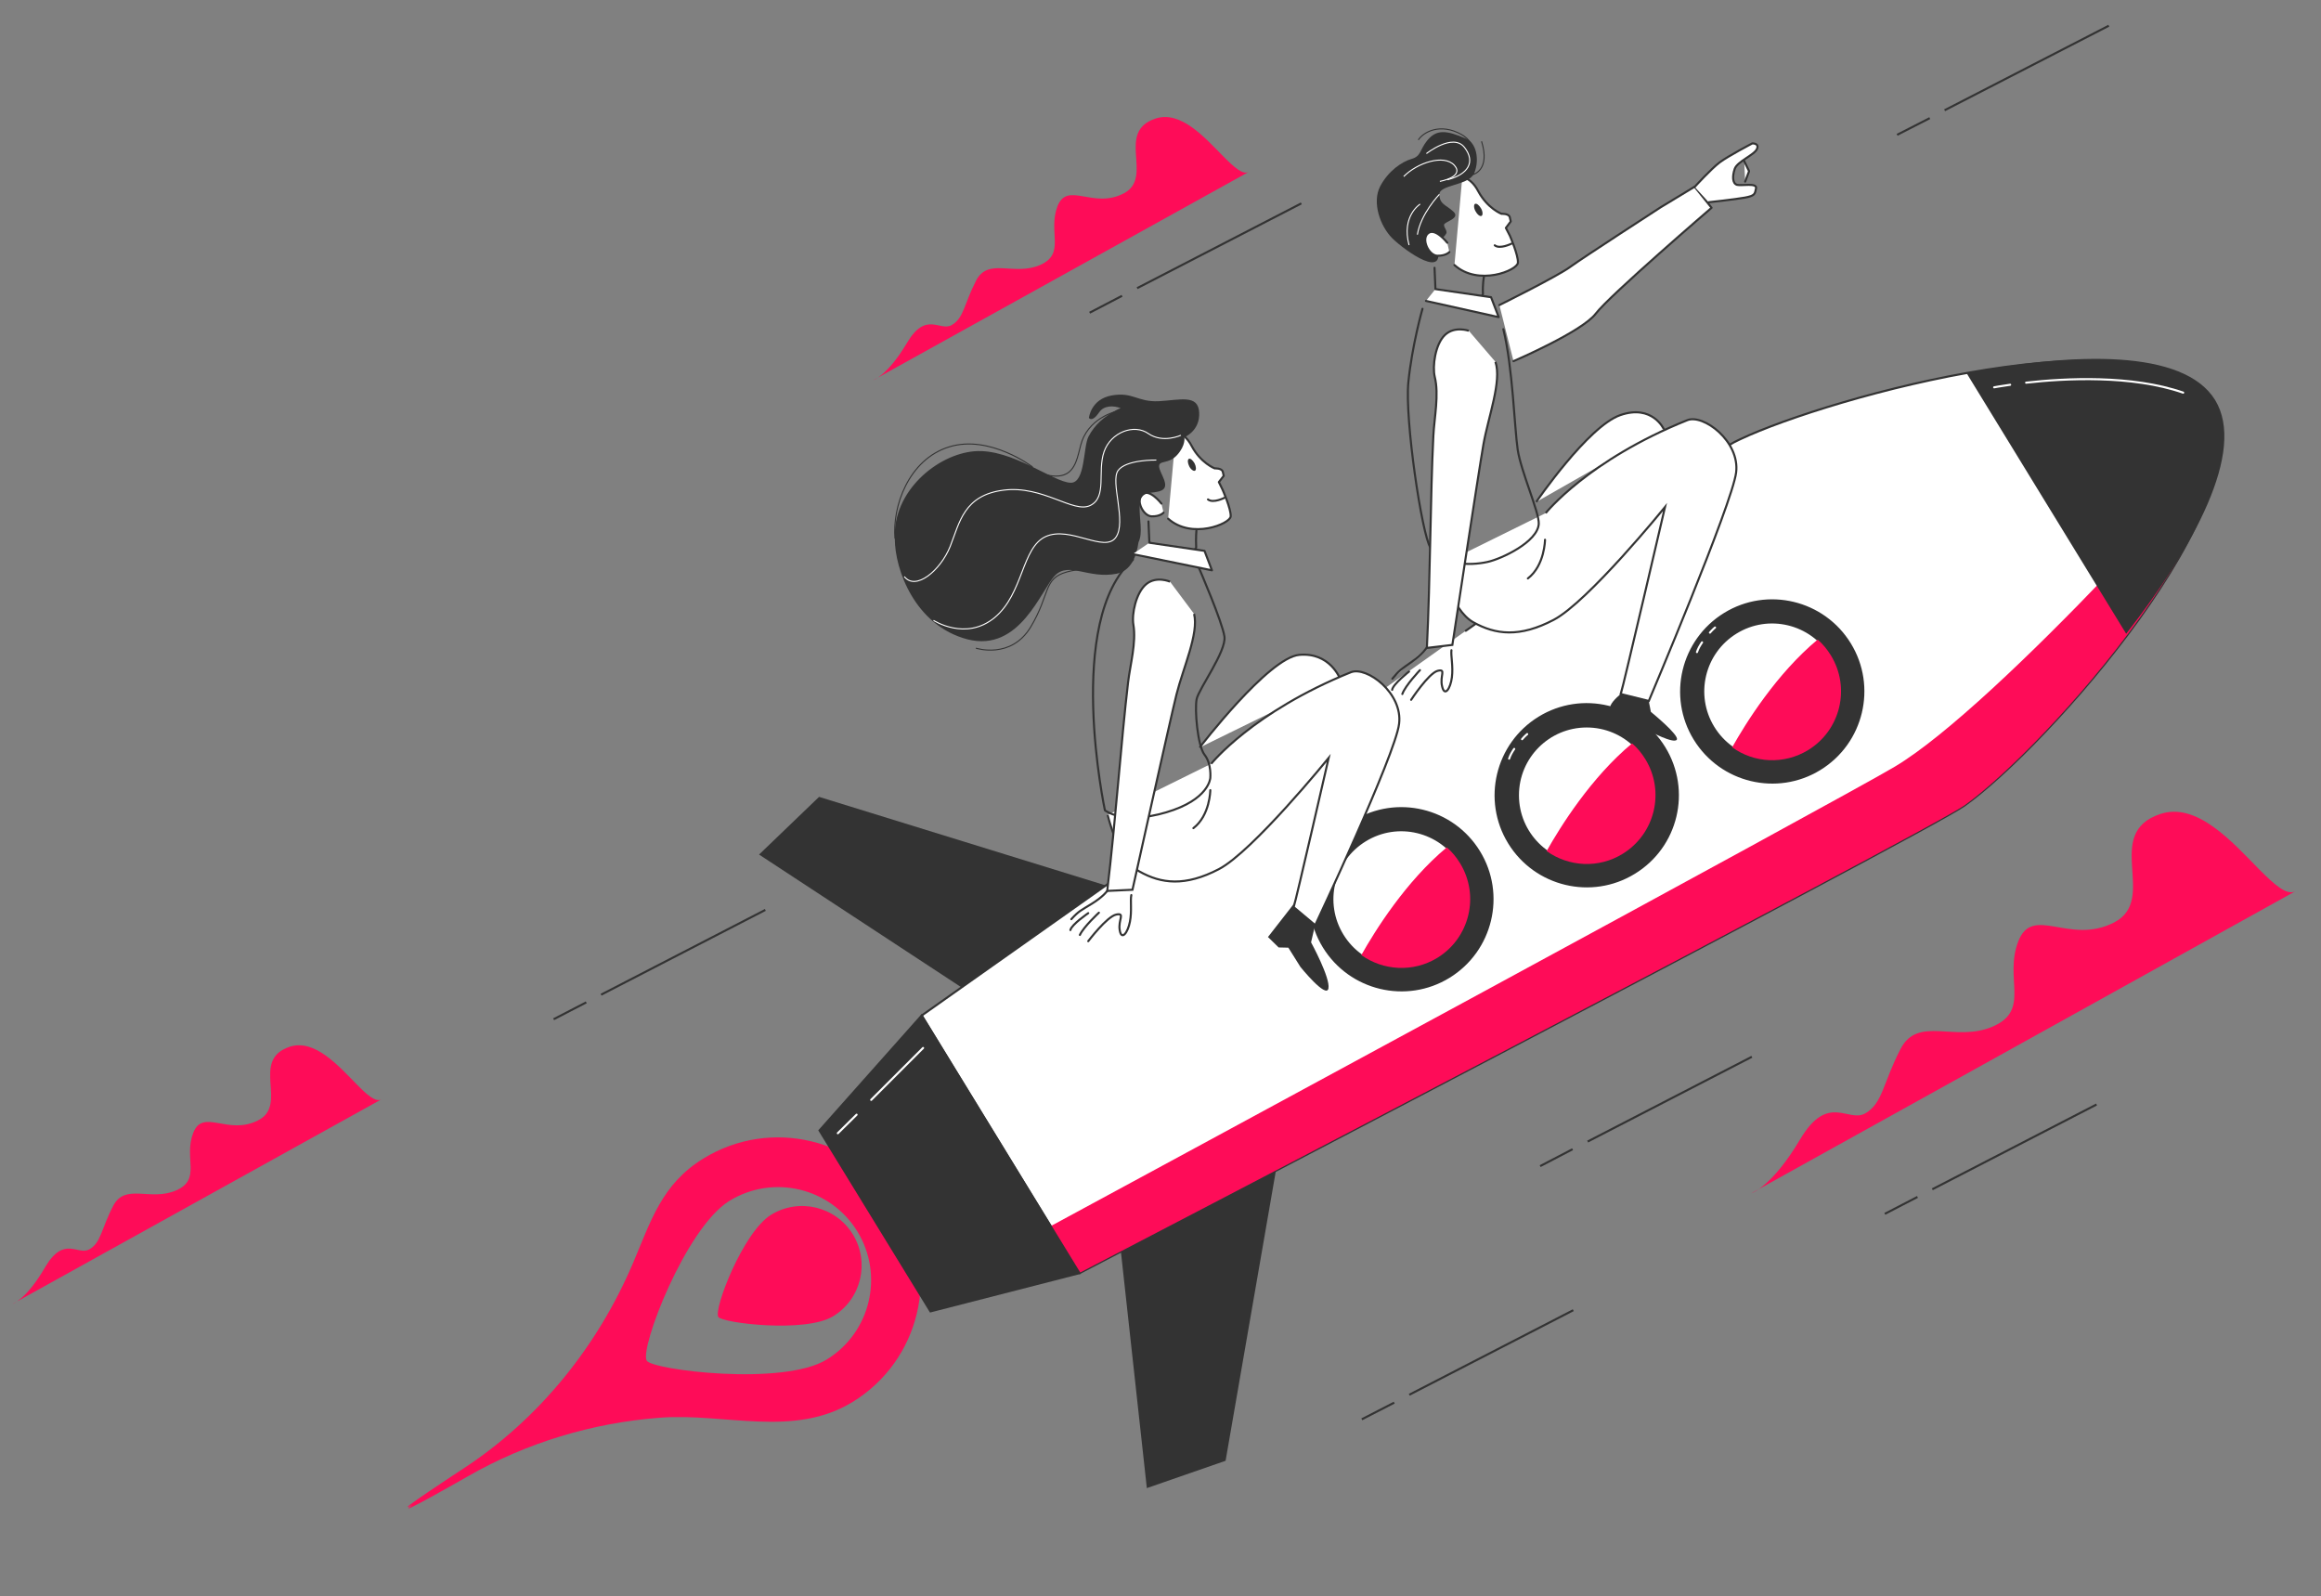<svg xmlns="http://www.w3.org/2000/svg" xmlns:xlink="http://www.w3.org/1999/xlink" id="Layer_1" x="0px" y="0px" viewBox="0 0 1002 689" style="enable-background:new 0 0 1002 689;" xml:space="preserve"><rect x="0" y="0" width="1002" height="689" fill="#808080" stroke="none"/><style type="text/css">	.st0{fill:none;stroke:#333333;stroke-width:0.897;stroke-miterlimit:10;}	.st1{fill:#333333;}	.st2{fill:#FE0C58;}	.st3{fill:#FFFFFF;stroke:#333333;stroke-width:0.897;stroke-linecap:round;stroke-linejoin:round;stroke-miterlimit:10;}	.st4{fill:#333333;stroke:#333333;stroke-width:0.897;stroke-miterlimit:10;}	.st5{fill:none;stroke:#FFFFFF;stroke-width:0.897;stroke-linecap:round;stroke-miterlimit:10;}	.st6{fill:#FFFFFF;stroke:#333333;stroke-width:0.897;stroke-linecap:round;stroke-linejoin:round;stroke-miterlimit:10;}	.st7{fill:none;stroke:#333333;stroke-width:0.897;stroke-linecap:round;stroke-linejoin:round;stroke-miterlimit:10;}	.st8{fill:#FFFFFF;stroke:#333333;stroke-width:0.897;stroke-miterlimit:10;}	.st9{fill:none;stroke:#333333;stroke-width:0.449;stroke-miterlimit:10;}	.st10{fill:#FFFFFF;stroke:#333333;stroke-width:0.897;stroke-linecap:round;stroke-miterlimit:10;}	.st11{fill:none;stroke:#FFFFFF;stroke-width:0.449;stroke-miterlimit:10;}</style><g>	<g>		<line class="st0" x1="833.1" y1="51" x2="819" y2="58.2"></line>		<line class="st0" x1="910.4" y1="11.1" x2="839.5" y2="47.6"></line>	</g>	<path class="st1" d="M353.6,344l146,45.1l-73,44.7l-98.9-64.9L353.6,344z"></path>	<path class="st1" d="M529.1,630.6l26.1-150.5l-73,44.7l12.9,117.6L529.1,630.6z"></path>	<path class="st2" d="M388.4,520.4c-17.8-29-55.7-38.1-84.7-20.3c-18,11-22.7,27-30.4,45.1c-15.3,36-40.6,67.4-73.3,88.8  c0,0-32.3,21.1-22,15.7c-9.5,6.8,24-12.4,24-12.4c25.3-14.5,53.8-23.1,83-25.3c27.9-2.1,57.7,8.8,83.1-6.8  C397.1,587.4,406.2,549.5,388.4,520.4z M356.9,586.9c-18.9,11.6-75.2,4.5-77.7,0.5c-3.2-5.1,16.8-57.4,35.7-69  c18.9-11.6,43.7-5.7,55.3,13.3C381.7,550.6,375.8,575.3,356.9,586.9z"></path>	<path class="st2" d="M359.7,568.2c12.1-7.4,15.9-23.2,8.5-35.3s-23.2-15.9-35.3-8.5c-12.1,7.4-24.9,40.8-22.8,44.1  C311.6,571.1,347.6,575.6,359.7,568.2z"></path>	<path class="st3" d="M632.8,272.3l109-77c3-2.2,6.1-4.2,9.5-5.7c38.5-18.2,177.4-56.7,202.6-15.4l0,0  c25.3,41.2-71.1,148.9-105.8,173.5C832.1,359.1,466,549.6,466,549.6l-68.1-111.2l191.4-135.2"></path>	<path class="st2" d="M953.9,174.1L953.9,174.1c-0.2-0.3-0.4-0.6-0.6-1c-6,16.7-20.2,50.7-43.8,75.3c-32.4,33.9-69.3,69.3-91.4,82.5  c-21.4,12.9-345.3,188-364.5,198.4l12.4,20.2c0,0,366.1-190.5,382.2-201.9C882.8,323,979.2,215.3,953.9,174.1z"></path>	<polygon class="st4" points="401.7,566.1 353.8,488 397.9,438.4 466,549.6  "></polygon>	<line class="st5" x1="369.8" y1="481.2" x2="361.7" y2="489.2"></line>	<line class="st5" x1="398.5" y1="452.4" x2="376.1" y2="474.8"></line>	<path class="st1" d="M625.8,422.1c-18.7,11.5-43.2,5.6-54.7-13.1s-5.6-43.2,13.1-54.7c18.7-11.5,43.2-5.6,54.7,13.1  C650.4,386.1,644.5,410.6,625.8,422.1z"></path>	<path class="st3" d="M620.5,413.5c-14,8.6-32.3,4.2-40.9-9.8c-8.6-14-4.2-32.3,9.8-40.9s32.3-4.2,40.9,9.8S634.5,404.9,620.5,413.5  z"></path>	<path class="st2" d="M620.5,413.5c14-8.6,18.4-26.9,9.8-40.9c-1.6-2.6-3.5-4.9-5.7-6.8c-17.7,14.7-31,36-36.9,46.5  C597.1,419,610,419.9,620.5,413.5z"></path>	<path class="st1" d="M705.8,377.2c-18.7,11.5-43.2,5.6-54.7-13.1s-5.6-43.2,13.1-54.7c18.7-11.5,43.2-5.6,54.7,13.1  C730.4,341.2,724.6,365.7,705.8,377.2z"></path>	<g>		<path class="st5" d="M653.7,323.3c-0.9,1.3-1.7,2.7-2.2,4.2"></path>		<path class="st5" d="M659.3,316.9c0,0-1,0.8-2.2,2.2"></path>	</g>	<ellipse class="st6" cx="685" cy="343.3" rx="29.7" ry="29.7"></ellipse>	<path class="st2" d="M700.5,368.6c14-8.6,18.4-26.9,9.8-40.9c-1.6-2.6-3.5-4.9-5.7-6.8c-17.7,14.7-31,36-36.9,46.5  C677.2,374.2,690.1,375,700.5,368.6z"></path>	<path class="st1" d="M785.9,332.4c-18.7,11.5-43.2,5.6-54.7-13.1s-5.6-43.2,13.1-54.7c18.7-11.5,43.2-5.6,54.7,13.1  S804.6,320.9,785.9,332.4z"></path>	<g>		<path class="st5" d="M734.8,277.3c-0.9,1.3-1.7,2.7-2.2,4.2"></path>		<path class="st5" d="M740.4,270.9c0,0-1,0.8-2.2,2.2"></path>	</g>	<path class="st3" d="M780.6,323.8c-14,8.6-32.3,4.2-40.9-9.8c-8.6-14-4.2-32.3,9.8-40.9s32.3-4.2,40.9,9.8S794.6,315.2,780.6,323.8  z"></path>	<path class="st2" d="M780.6,323.8c14-8.6,18.4-26.9,9.8-40.9c-1.6-2.6-3.5-4.9-5.7-6.8c-17.7,14.7-31,36-36.9,46.5  C757.2,329.4,770.1,330.2,780.6,323.8z"></path>	<path class="st1" d="M849,161.1l68.9,112.5c29.1-37.3,51.9-78.8,38.4-100.9l0,0C942.7,150.6,895.4,152.1,849,161.1z"></path>	<path class="st5" d="M874.7,165.2c16.8-1.9,45.6-3.4,67.8,4.3"></path>	<path class="st5" d="M860.9,167.2c0,0,2.6-0.5,6.9-1.1"></path>	<line class="st7" x1="502.7" y1="348.3" x2="500.6" y2="349.8"></line>	<line class="st7" x1="502.2" y1="348.7" x2="500.6" y2="349.8"></line>	<line class="st7" x1="501.3" y1="349.3" x2="500.6" y2="349.8"></line>	<g>		<path class="st3" d="M507.7,186.4c2.4,0.7,4.9,2.5,6.8,6.2c3.9,7.3,9.9,9.6,9.9,9.6s3.1-0.2,3.5,1.5s0.4,1.7,0.4,1.7l-2.1,2.7   l1.6,3.3c0,0,3.7,8.3,3.5,11.5s-16.8,10.1-27,1"></path>		<path class="st3" d="M501.4,217.4c0,0-5.1-6.6-8.2-4.1s0.3,9.5,4,9.6s5.1-1.6,5.1-1.6"></path>		<path class="st1" d="M515.7,200c0.7,1.4,0.8,2.8,0.2,3.2c-0.6,0.3-1.8-0.5-2.5-1.9s-0.8-2.8-0.2-3.2   C513.8,197.7,514.9,198.6,515.7,200z"></path>		<path class="st7" d="M528.6,214.9c0,0-4.9,2.5-7.1,0.7"></path>		<path class="st1" d="M517.7,178.1c-0.4-8-8.3-5.4-17.5-4.9c-9.2,0.4-11.1-4.1-20.2-2.5s-9.9,9.7-9.9,9.7s1.3,2.2,4.5-2.5   c2-2.9,6.1-2.9,9.2-1.7c-0.6,0.2-1.2,0.5-1.8,0.8c-5.5,3-9.3,6.2-12.1,11.5c-2.3,4.4-1.3,20.1-7.7,19.9   c-7.5-0.2-25.4-14.9-41.5-13.6c-16,1.3-35.4,17.2-34.4,37.8c0,13.2,8.7,37.5,31.4,43.4c22.7,5.8,31.8-21.6,37.8-27.6   s14.4,1.6,26.4-0.7c6.5-1.2,8.8-7.8,9.6-13.6c2-4,0.3-10.2,0.5-15.6c0.2-7.5,5.5-4.9,9.5-6.8c3.9-1.9-0.9-7.4-1.1-10.3   c-0.1-2.9,4-0.8,7.8-5s3.1-7.6,3.1-7.6C511.3,188.7,518.1,186.1,517.7,178.1z"></path>		<path class="st7" d="M516.5,229.1c0,0-0.3,3.1-0.1,7.1s-20.2-1.9-20.2-1.9l-0.4-9.2"></path>		<polyline class="st3" points="489,239.2 523.2,246.2 520,237.8 496.2,234.3   "></polyline>		<path class="st1" d="M558.7,390l-11.3,14.5l4.6,4.5l4.2,0.1l5.2,8.3c0,0,11.2,13.9,12.1,9.3c0.9-4.5-7.5-19.9-7.5-19.9l1.7-7.3   L558.7,390z"></path>		<path class="st8" d="M517.9,322.7c0,0,29.7-38.8,43-40s17.6,10.3,17.6,10.3"></path>		<path class="st8" d="M478.2,351.8c0,0,4.3,19.1,13.7,24.4c9.4,5.3,19.7,6.6,34.3-1s47.4-48,47.4-48s-14.1,61.5-15.1,64.4l9.3,7.8   c0,0,34.6-73.6,36.2-86.9c1.7-13.3-14-25-20.8-22.3c-42.4,17.1-60.3,39.5-60.3,39.5"></path>		<path class="st7" d="M517.7,245.4c0,0,10,23.1,10.9,29.4s-11,22.4-12,27c-0.9,4.6,0.4,20.1,3.4,24c3.1,3.9,2.5,10,2.5,10   s-0.4,9.4-19.1,14.9c-18.7,5.5-26.4-0.9-26.4-0.9s-17.5-82.1,12.1-108.2"></path>		<path class="st1" d="M492,218.4"></path>		<path class="st9" d="M445.8,201.6c0,0-18.5-14.1-36-8.7c-17.6,5.4-24.7,25.9-23.4,39.6"></path>		<path class="st9" d="M421.3,279.8c0,0,15.2,5,23.7-9.2s5.3-20.9,15.6-23.7c10.2-2.8,12.1,1.2,17.9,0.9"></path>		<path class="st8" d="M505.1,251.1c0,0-5.9-2.6-10.3,1.1c-4.4,3.7-6.3,12.9-5.5,17.5c1.3,7.6-1.4,17.3-2.3,24.9   c-3,25.4-5.4,60.1-9,90l10.9-0.5c0,0,16.1-72.6,19-84.3c2.9-11.6,9.7-26.3,7.6-34.8"></path>		<path class="st10" d="M478,384.6c0,0-1.6,2.4-6.6,5.5s-5.6,3.1-8.9,6.7"></path>		<path class="st10" d="M469.8,394.2c0,0-7.2,4.9-7.7,7.3"></path>		<path class="st10" d="M474.4,394c0,0-6.6,6.1-8.2,9.6"></path>		<path class="st10" d="M469.8,406.3c0,0,8.1-10.7,12.1-11.5s0.7,2.3,1.5,6.8c0.8,4.6,3.5,1,4.4-3.7c0.9-4.6,0.1-9.2,0.6-11.5"></path>		<path class="st3" d="M522.5,341.1c0,0-0.1,10.9-7.3,16.4"></path>		<path class="st9" d="M484.1,177.1c0,0-11.2,1.5-16.2,11.4c-2.2,4.4-2.1,10.4-5.4,14.3c-4.5,5.4-14.2,1.6-19.2-1.2"></path>		<path class="st11" d="M403,267.8c0,0,13.9,9.1,26.4-1.2c12.5-10.4,11.6-30.3,22.1-35s25.4,7.2,30.2,0.4c4.8-6.7-2.5-24.1,1-28.9   c3.5-4.8,16.5-4.5,16.5-4.5"></path>		<path class="st11" d="M509.8,187.9c0,0-7.7,3.6-14-0.7c-6.2-4.4-16.3-0.6-19.2,7.9c-2.9,8.5,1.4,19.5-5.9,23.1s-20.4-8.8-37.5-6.6   s-18.9,13.9-23,24.3c-4.2,10.4-14.9,19.3-19.8,13"></path>	</g>	<g>		<path class="st3" d="M631.3,76.3c2.5,0.7,5,2.6,6.9,6.3c4,7.4,10,9.7,10,9.7s3.2-0.2,3.6,1.5c0.4,1.8,0.4,1.8,0.4,1.8l-2.1,2.8   l1.7,3.3c0,0,3.7,8.4,3.5,11.7c-0.2,3.3-17.1,10.3-27.4,1"></path>		<path class="st1" d="M620,105.2c0,0,4.5-3.5,4.5-4.9c-0.1-1.4-1-1.8-1.1-3.2c-0.1-1.4,7.4-2.7,4-5.8c-3.4-3.1-5.8-3-6-7.3   c-0.2-4.2,12.1-3.9,14.7-8.7c2.6-4.8,1.9-13.2-3.1-15.4c-8.7-3.8-12.9-4.1-16.9,0.8c-3.3,4.1-2.5,6.7-6.7,7.9s-10.1,5.2-13.6,11.9   c-3.5,6.8-0.1,17,5.3,22.4C606.5,108.2,625.5,121.9,620,105.2z"></path>		<path class="st3" d="M624.8,104.8c0,0-5.2-6.7-8.3-4.1c-3.1,2.5,0.3,9.6,4,9.7s5.2-1.6,5.2-1.6"></path>		<path class="st1" d="M639.4,90c0.8,1.4,0.8,2.9,0.2,3.2c-0.7,0.3-1.8-0.5-2.6-2c-0.8-1.4-0.8-2.9-0.2-3.2   C637.5,87.7,638.6,88.6,639.4,90z"></path>		<path class="st7" d="M652.5,105.2c0,0-5,2.5-7.2,0.7"></path>		<path class="st7" d="M640.6,119.6c0,0-0.6,3.1-0.4,7.2c0.2,4.1-20.5-1.9-20.5-1.9l-0.4-9.3"></path>		<polyline class="st3" points="615.6,129.9 647,136.9 643.7,128.3 619.7,124.8   "></polyline>		<path class="st8" d="M663.2,216.7c0,0,22.4-32.7,36.3-37.5c13.9-4.8,18.8,6.1,18.8,6.1"></path>		<path class="st8" d="M622.1,243.8c0,0,4.3,19.4,13.9,24.8c9.6,5.4,20,6.7,34.7-1c14.8-7.7,48.1-48.7,48.1-48.7   s-18.1,77.8-19.1,80.7l12.1,3c0,0,36-85.1,37.7-98.6s-14.2-25.4-21.1-22.6c-43,17.3-61.1,40.1-61.1,40.1"></path>		<path class="st3" d="M667,233c0,0-0.1,11.1-7.4,16.7"></path>		<path class="st7" d="M614.1,133.3c0,0-4.5,15.7-6.1,31.7s5.9,66,9.5,71.3c5.1,7.7,16.8,8,24.6,6.3c6.1-1.3,21.8-8.7,22.2-16.5   c0.2-5-7.7-22.6-9.1-32c-1.4-9.4-2.1-35.3-6.2-52"></path>		<path class="st9" d="M639.6,61c3.9,12.5-3.6,14.3-3.6,14.3s4.1-12-5-17.2c-9.2-5.2-16.5-1.1-18.7,2.3"></path>		<path class="st11" d="M615.8,66.3c0,0,11.4-9,16.4-2.7c5,6.4,1.5,11.7-7.3,14"></path>		<path class="st11" d="M621.6,78.3c0,0,10.7-1.9,6.3-6.9c-4.5-5-16.1-1.1-21.9,4.8"></path>		<path class="st11" d="M621.4,83.9c0,0-8.1,8.4-9.5,17.4"></path>		<path class="st11" d="M613.1,88.1c0,0-8.2,5.1-4.8,17.7"></path>		<g>			<path class="st8" d="M634.1,142.8c0,0-6.1-2.2-10.3,1.8s-5.5,13.5-4.4,18.1c1.9,7.6-0.2,17.6-0.6,25.4    c-1.3,25.9-1.3,61.1-2.8,91.6l11-1.3c0,0,11.3-74.5,13.4-86.5s8-27.3,5.2-35.7"></path>			<path class="st10" d="M615.9,279.6c0,0-1.5,2.5-6.3,6c-4.9,3.5-5.4,3.6-8.5,7.4"></path>			<path class="st10" d="M608.3,289.9c0,0-7,5.5-7.3,7.9"></path>			<path class="st10" d="M613,289.3c0,0-6.3,6.6-7.6,10.3"></path>			<path class="st10" d="M609.2,302.1c0,0,7.5-11.4,11.4-12.5c4-1,0.8,2.2,2,6.8c1.1,4.6,3.6,0.8,4.2-4c0.6-4.8-0.5-9.3-0.2-11.7"></path>		</g>		<path class="st1" d="M699.7,299.6c0,0-0.2,0.1-0.5,0.4c-1.3,1.1-4.7,4.2-4.1,6.2c0.7,2.5,2.1,4.3,2.1,4.3l7.6,2.2l2.4-1.4l4.6,4.2   c0,0,10.9,5.8,12.1,3.8c1.2-1.9-11.2-12-11.2-12l-0.9-4.6"></path>		<path class="st3" d="M647.3,131.7c0,0,25.2-12.5,30.6-16.5c5.5-4,39-25.7,39-25.7l14.7-8.9l7.3,9.1c0,0-44.1,37.9-50,45.7   s-35.5,20.5-35.5,20.5"></path>		<path class="st3" d="M731.6,80.7c0,0,7.2-7.9,10.8-10.6s14.1-8.2,14.1-8.2s3.1-0.1,2,2.4c-1.1,2.6-8.5,5.4-9.6,8.6s-1,6.3,1,6.9   c1.9,0.5,8.7-1,8.2,1.5s-0.5,3.2-4.8,4c-4.4,0.8-15.6,2-15.6,2"></path>		<polyline class="st3" points="753,69.6 755.1,73.9 753.4,78.4   "></polyline>	</g>	<g>		<line class="st0" x1="678.9" y1="496.1" x2="664.9" y2="503.4"></line>		<line class="st0" x1="756.3" y1="456.2" x2="685.4" y2="492.8"></line>	</g>	<g>		<line class="st0" x1="601.9" y1="605.5" x2="587.9" y2="612.7"></line>		<line class="st0" x1="679.2" y1="565.6" x2="608.4" y2="602.1"></line>	</g>	<g>		<line class="st0" x1="484.4" y1="127.7" x2="470.4" y2="135"></line>		<line class="st0" x1="561.8" y1="87.8" x2="490.9" y2="124.4"></line>	</g>	<g>		<line class="st0" x1="827.8" y1="516.7" x2="813.7" y2="524"></line>		<line class="st0" x1="905.1" y1="476.8" x2="834.2" y2="513.4"></line>	</g>	<g>		<line class="st0" x1="253.1" y1="432.7" x2="239" y2="440"></line>		<line class="st0" x1="330.4" y1="392.8" x2="259.5" y2="429.4"></line>	</g>	<path class="st2" d="M975.3,375.3c-11.6-11.8-26.9-29.2-42.7-23.9c-25.2,8.4-0.6,36.8-19.9,46.8c-19.3,10-35.2-7.9-41.4,8.2  s5.4,29.6-10.9,36.7c-16.3,7.1-32.3-4.9-39.9,9.7c-7.6,14.6-7.7,23.5-15.2,27.8c-7.4,4.3-16.1-9.1-28.2,11.3  c-12.1,20.4-21,23.2-21,23.2s232-128.8,234.9-130.4C987.3,386.8,981.9,381.9,975.3,375.3z"></path>	<path class="st2" d="M154,468.1c-7.9-8-18.2-19.8-29-16.2c-17.1,5.7-0.4,25-13.5,31.7c-13.1,6.8-23.9-5.4-28.1,5.5s3.7,20-7.4,24.8  c-11.1,4.8-21.9-3.3-27.1,6.6c-5.2,9.9-5.2,15.9-10.3,18.8c-5,2.9-10.9-6.2-19.1,7.7c-8.1,14-14.1,15.9-14.1,15.9  s157.3-87.2,159.2-88.3C162.1,475.9,158.4,472.6,154,468.1z"></path>	<path class="st2" d="M528.3,67.7c-8-8.1-18.5-20.2-29.5-16.5c-17.4,5.8-0.4,25.4-13.7,32.3c-13.3,6.9-24.3-5.5-28.6,5.6  c-4.2,11.1,3.7,20.4-7.5,25.3c-11.3,4.9-22.3-3.4-27.6,6.7c-5.2,10.1-5.3,16.2-10.5,19.2c-5.1,3-11.1-6.3-19.4,7.8  c-8.4,14.1-14.5,16-14.5,16s160.1-88.8,162.1-89.9C536.6,75.6,532.9,72.3,528.3,67.7z"></path></g></svg>